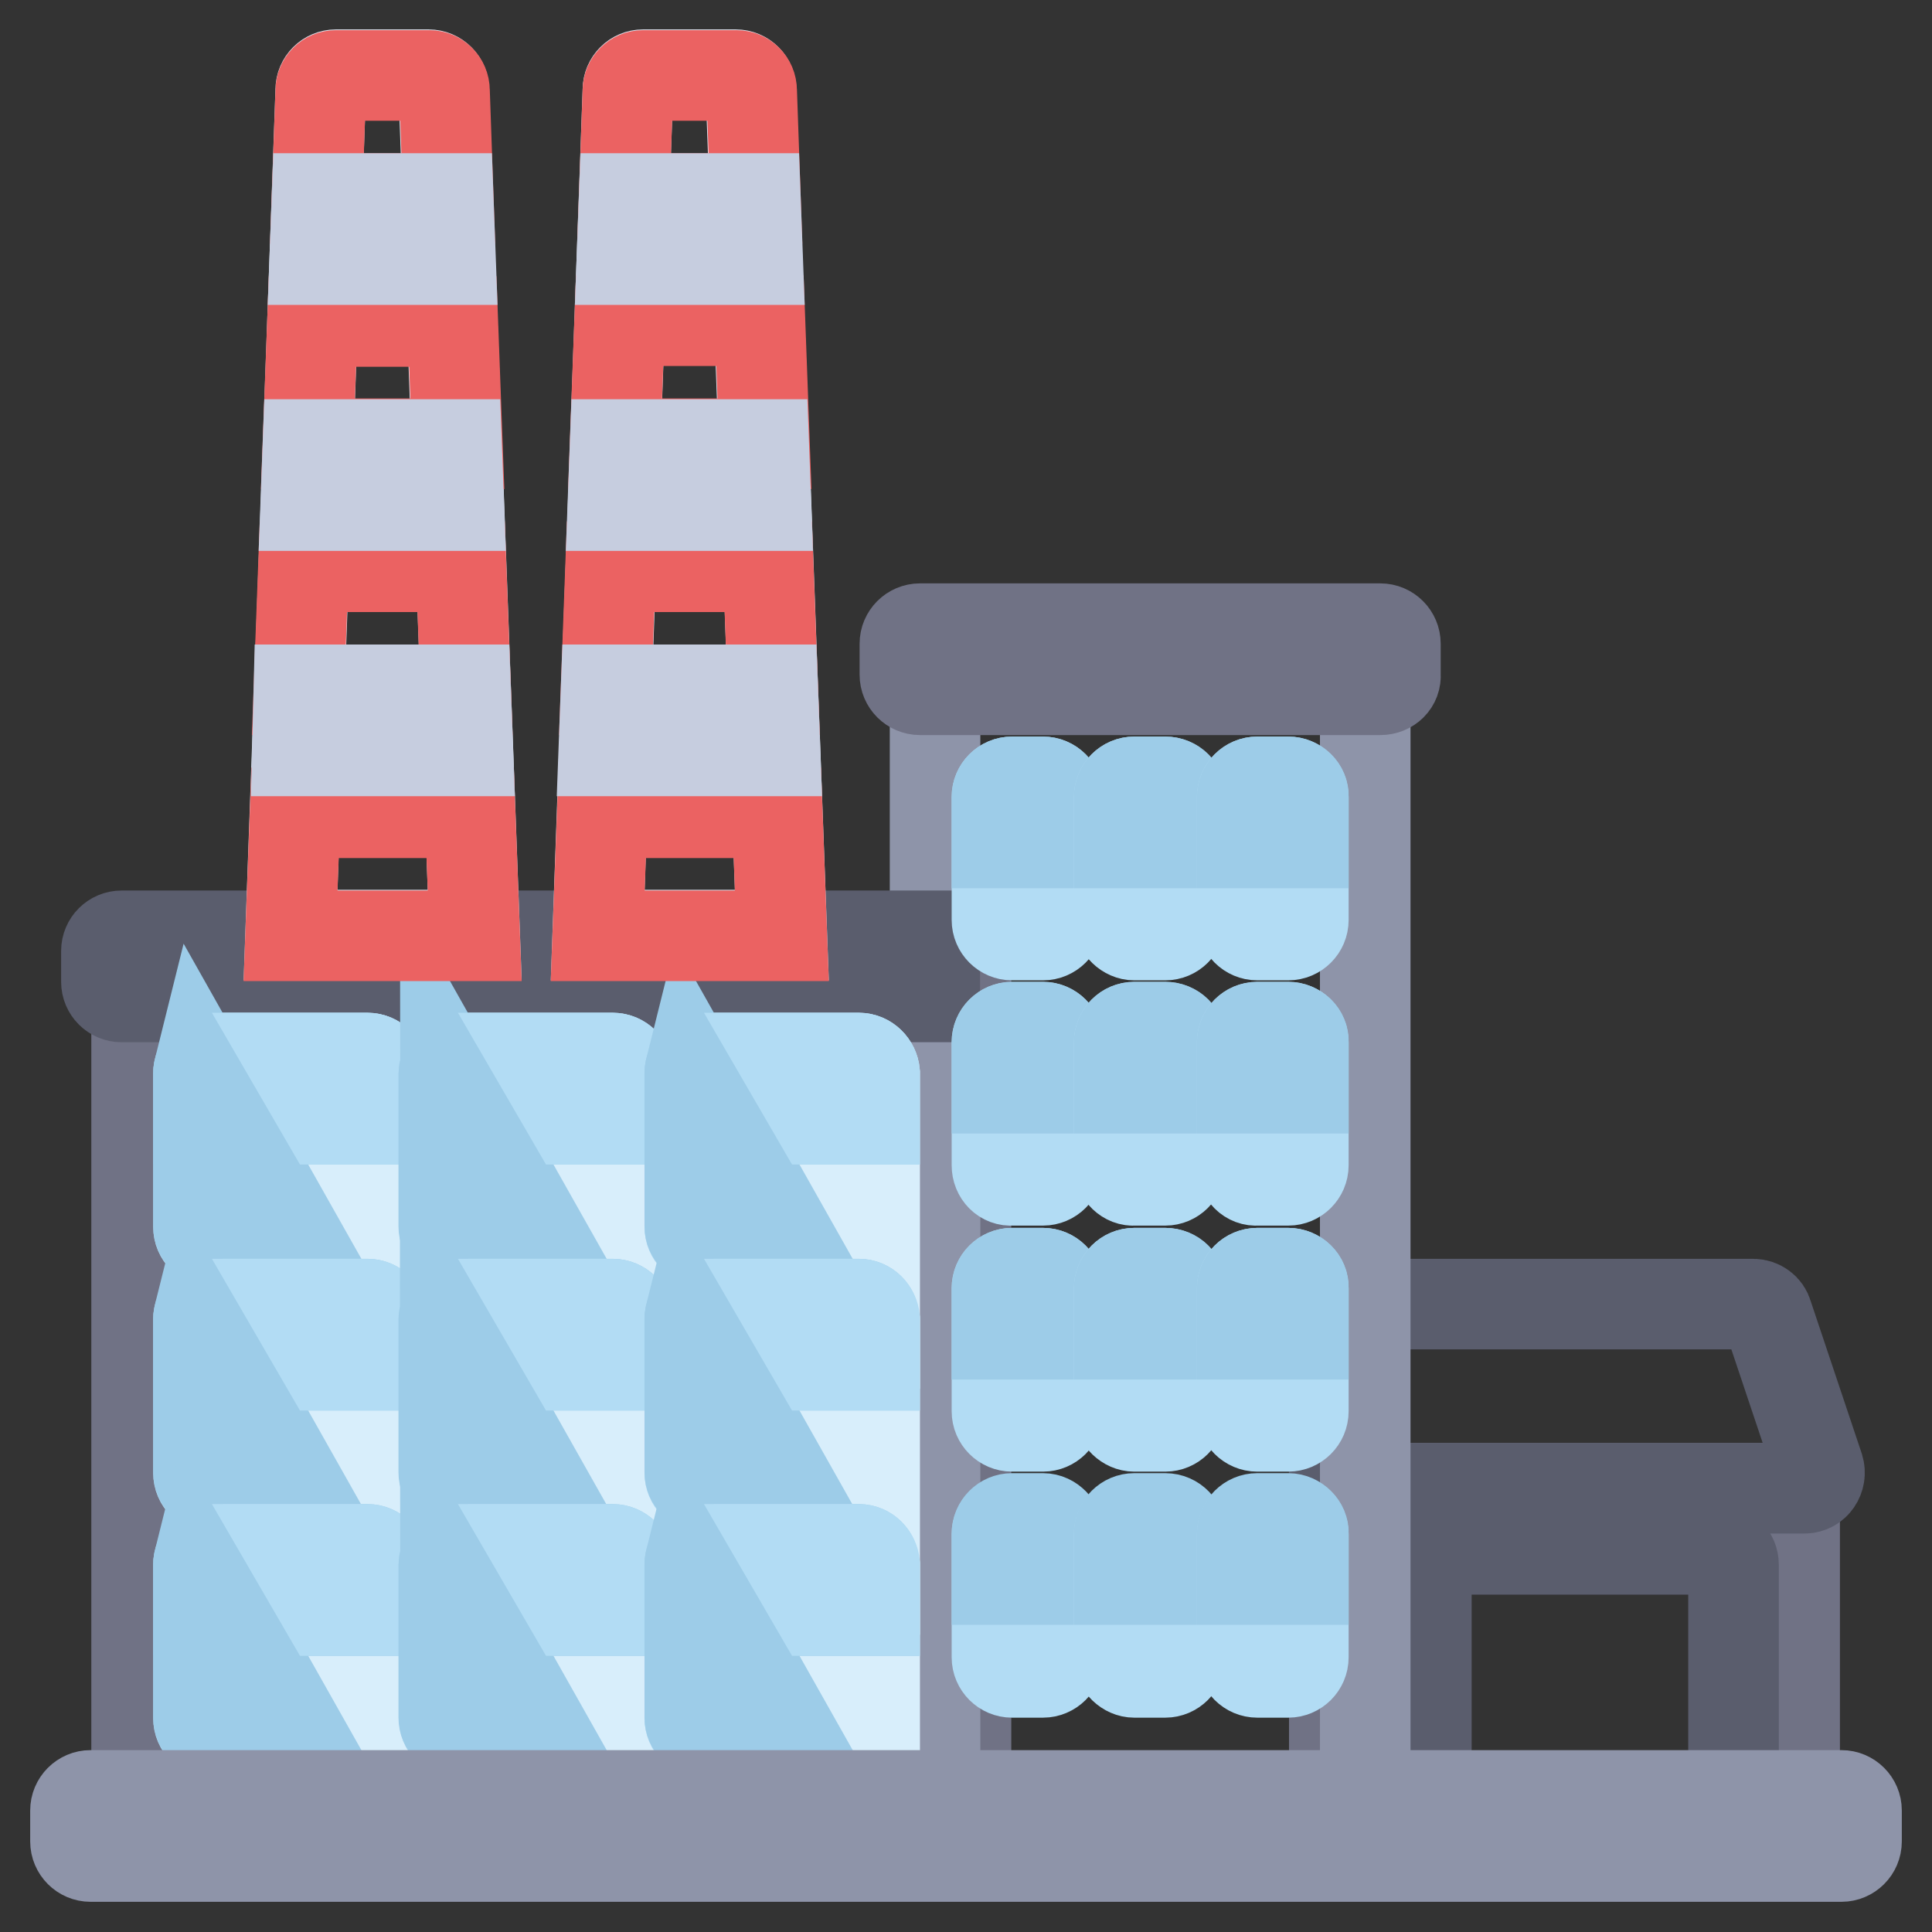 <?xml version="1.0" encoding="utf-8"?>
<!-- Svg Vector Icons : http://www.onlinewebfonts.com/icon -->
<!DOCTYPE svg PUBLIC "-//W3C//DTD SVG 1.1//EN" "http://www.w3.org/Graphics/SVG/1.1/DTD/svg11.dtd">
<svg version="1.1" xmlns="http://www.w3.org/2000/svg" xmlns:xlink="http://www.w3.org/1999/xlink" x="0px" y="0px" viewBox="0 0 256 256" enable-background="new 0 0 256 256" xml:space="preserve">
<rect x="0" y="0" width="256" height="256" fill="#333333" stroke="none"/>
<g> <path stroke-width="12" fill-opacity="0" stroke="#707285"  d="M18.1,128H128v113.9H18.1V128z M176.8,197.2h61v44.8h-61V197.2z"/> <path stroke-width="12" fill-opacity="0" stroke="#5a5d6d"  d="M176.8,172.8h55.5c0.9,0,1.7,0.6,1.9,1.4l6.8,20.3c0.4,1.3-0.5,2.7-1.9,2.7h-62.3V172.8z M191.1,205.3h36.6 c1.1,0,2,0.9,2,2l0,0v34.6H189v-34.6C189,206.2,189.9,205.3,191.1,205.3L191.1,205.3z"/> <path stroke-width="12" fill-opacity="0" stroke="#8e94a9"  d="M123.9,87.3h57v154.6h-57V87.3z"/> <path stroke-width="12" fill-opacity="0" stroke="#5a5d6d"  d="M16.1,132.1h107.8v-8.1H16.1c-1.1,0-2,0.9-2,2l0,0v4.1C14.1,131.2,15,132.1,16.1,132.1z"/> <path stroke-width="12" fill-opacity="0" stroke="#b2dcf4"  d="M28.3,164.6h20.3c1.1,0,2-0.9,2-2l0,0v-20.3c0-1.1-0.9-2-2-2l0,0H28.3c-1.1,0-2,0.9-2,2l0,0v20.3 C26.3,163.7,27.2,164.6,28.3,164.6L28.3,164.6z"/> <path stroke-width="12" fill-opacity="0" stroke="#d8eefb"  d="M48.7,140.2H38.5l12.2,21.3v-19.3C50.7,141.1,49.8,140.2,48.7,140.2C48.7,140.2,48.7,140.2,48.7,140.2z"/> <path stroke-width="12" fill-opacity="0" stroke="#9dcce8"  d="M48.7,140.2H28.3c-1.1,0-2,0.9-2,2l0,0v6.1h24.4v-6.1C50.7,141.1,49.8,140.2,48.7,140.2L48.7,140.2z"/> <path stroke-width="12" fill-opacity="0" stroke="#9dcce8"  d="M26.3,142.2v20.3c0,1.1,0.9,2,2,2l0,0h11.4l-13.2-23.4C26.4,141.5,26.3,141.9,26.3,142.2z"/> <path stroke-width="12" fill-opacity="0" stroke="#b2dcf4"  d="M48.7,140.2H38.5l4.7,8.1h7.5v-6.1C50.7,141.1,49.8,140.2,48.7,140.2L48.7,140.2z M60.9,164.6h20.3 c1.1,0,2-0.9,2-2l0,0v-20.3c0-1.1-0.9-2-2-2l0,0H60.9c-1.1,0-2,0.9-2,2l0,0v20.3C58.8,163.7,59.7,164.6,60.9,164.6L60.9,164.6z"/> <path stroke-width="12" fill-opacity="0" stroke="#d8eefb"  d="M81.2,140.2H71.1l12.2,21.3v-19.3C83.2,141.1,82.3,140.2,81.2,140.2C81.2,140.2,81.2,140.2,81.2,140.2z"/> <path stroke-width="12" fill-opacity="0" stroke="#9dcce8"  d="M81.2,140.2H60.9c-1.1,0-2,0.9-2,2l0,0v6.1h24.4v-6.1C83.2,141.1,82.3,140.2,81.2,140.2L81.2,140.2z"/> <path stroke-width="12" fill-opacity="0" stroke="#9dcce8"  d="M58.8,142.2v20.3c0,1.1,0.9,2,2,2l0,0h11.4l-13.2-23.4C59,141.5,58.8,141.9,58.8,142.2z"/> <path stroke-width="12" fill-opacity="0" stroke="#b2dcf4"  d="M81.2,140.2H71.1l4.7,8.1h7.5v-6.1C83.2,141.1,82.3,140.2,81.2,140.2L81.2,140.2z M93.4,164.6h20.3 c1.1,0,2-0.9,2-2l0,0v-20.3c0-1.1-0.9-2-2-2l0,0H93.4c-1.1,0-2,0.9-2,2l0,0v20.3C91.4,163.7,92.3,164.6,93.4,164.6L93.4,164.6z"/> <path stroke-width="12" fill-opacity="0" stroke="#d8eefb"  d="M113.8,140.2h-10.1l12.2,21.3v-19.3C115.8,141.1,114.9,140.2,113.8,140.2 C113.8,140.2,113.8,140.2,113.8,140.2z"/> <path stroke-width="12" fill-opacity="0" stroke="#9dcce8"  d="M113.8,140.2H93.4c-1.1,0-2,0.9-2,2l0,0v6.1h24.4v-6.1C115.8,141.1,114.9,140.2,113.8,140.2L113.8,140.2z" /> <path stroke-width="12" fill-opacity="0" stroke="#9dcce8"  d="M91.4,142.2v20.3c0,1.1,0.9,2,2,2l0,0h11.4l-13.2-23.4C91.5,141.5,91.4,141.9,91.4,142.2z"/> <path stroke-width="12" fill-opacity="0" stroke="#b2dcf4"  d="M113.8,140.2h-10.1l4.7,8.1h7.5v-6.1C115.8,141.1,114.9,140.2,113.8,140.2L113.8,140.2z M28.3,197.2h20.3 c1.1,0,2-0.9,2-2l0,0v-20.3c0-1.1-0.9-2-2-2l0,0H28.3c-1.1,0-2,0.9-2,2l0,0v20.3C26.3,196.3,27.2,197.2,28.3,197.2L28.3,197.2z"/> <path stroke-width="12" fill-opacity="0" stroke="#d8eefb"  d="M48.7,172.8H38.5l12.2,21.3v-19.3C50.7,173.7,49.8,172.8,48.7,172.8C48.7,172.8,48.7,172.8,48.7,172.8z"/> <path stroke-width="12" fill-opacity="0" stroke="#9dcce8"  d="M48.7,172.8H28.3c-1.1,0-2,0.9-2,2l0,0v6.1h24.4v-6.1C50.7,173.7,49.8,172.8,48.7,172.8L48.7,172.8z"/> <path stroke-width="12" fill-opacity="0" stroke="#9dcce8"  d="M26.3,174.8v20.3c0,1.1,0.9,2,2,2l0,0h11.4l-13.2-23.4C26.4,174.1,26.3,174.4,26.3,174.8z"/> <path stroke-width="12" fill-opacity="0" stroke="#b2dcf4"  d="M48.7,172.8H38.5l4.7,8.1h7.5v-6.1C50.7,173.7,49.8,172.8,48.7,172.8L48.7,172.8z M60.9,197.2h20.3 c1.1,0,2-0.9,2-2l0,0v-20.3c0-1.1-0.9-2-2-2l0,0H60.9c-1.1,0-2,0.9-2,2l0,0v20.3C58.8,196.3,59.7,197.2,60.9,197.2L60.9,197.2z"/> <path stroke-width="12" fill-opacity="0" stroke="#d8eefb"  d="M81.2,172.8H71.1l12.2,21.3v-19.3C83.2,173.7,82.3,172.8,81.2,172.8z"/> <path stroke-width="12" fill-opacity="0" stroke="#9dcce8"  d="M81.2,172.8H60.9c-1.1,0-2,0.9-2,2l0,0v6.1h24.4v-6.1C83.2,173.7,82.3,172.8,81.2,172.8z"/> <path stroke-width="12" fill-opacity="0" stroke="#9dcce8"  d="M58.8,174.8v20.3c0,1.1,0.9,2,2,2l0,0h11.4l-13.2-23.4C59,174.1,58.8,174.4,58.8,174.8z"/> <path stroke-width="12" fill-opacity="0" stroke="#b2dcf4"  d="M81.2,172.8H71.1l4.7,8.1h7.5v-6.1C83.2,173.7,82.3,172.8,81.2,172.8z M93.4,197.2h20.3c1.1,0,2-0.9,2-2 l0,0v-20.3c0-1.1-0.9-2-2-2l0,0H93.4c-1.1,0-2,0.9-2,2l0,0v20.3C91.4,196.3,92.3,197.2,93.4,197.2L93.4,197.2z"/> <path stroke-width="12" fill-opacity="0" stroke="#d8eefb"  d="M113.8,172.8h-10.1l12.2,21.3v-19.3C115.8,173.7,114.9,172.8,113.8,172.8 C113.8,172.8,113.8,172.8,113.8,172.8z"/> <path stroke-width="12" fill-opacity="0" stroke="#9dcce8"  d="M113.8,172.8H93.4c-1.1,0-2,0.9-2,2l0,0v6.1h24.4v-6.1C115.8,173.7,114.9,172.8,113.8,172.8L113.8,172.8z" /> <path stroke-width="12" fill-opacity="0" stroke="#9dcce8"  d="M91.4,174.8v20.3c0,1.1,0.9,2,2,2l0,0h11.4l-13.2-23.4C91.5,174.1,91.4,174.4,91.4,174.8z"/> <path stroke-width="12" fill-opacity="0" stroke="#b2dcf4"  d="M113.8,172.8h-10.1l4.7,8.1h7.5v-6.1C115.8,173.7,114.9,172.8,113.8,172.8L113.8,172.8z M28.3,229.7h20.3 c1.1,0,2-0.9,2-2l0,0v-20.3c0-1.1-0.9-2-2-2l0,0H28.3c-1.1,0-2,0.9-2,2l0,0v20.3C26.3,228.8,27.2,229.7,28.3,229.7z"/> <path stroke-width="12" fill-opacity="0" stroke="#d8eefb"  d="M48.7,205.3H38.5l12.2,21.3v-19.3C50.7,206.2,49.8,205.3,48.7,205.3C48.7,205.3,48.7,205.3,48.7,205.3z"/> <path stroke-width="12" fill-opacity="0" stroke="#9dcce8"  d="M48.7,205.3H28.3c-1.1,0-2,0.9-2,2l0,0v6.1h24.4v-6.1C50.7,206.2,49.8,205.3,48.7,205.3L48.7,205.3z"/> <path stroke-width="12" fill-opacity="0" stroke="#9dcce8"  d="M26.3,207.3v20.3c0,1.1,0.9,2,2,2l0,0h11.4l-13.2-23.4C26.4,206.6,26.3,207,26.3,207.3z"/> <path stroke-width="12" fill-opacity="0" stroke="#b2dcf4"  d="M48.7,205.3H38.5l4.7,8.1h7.5v-6.1C50.7,206.2,49.8,205.3,48.7,205.3L48.7,205.3z M60.9,229.7h20.3 c1.1,0,2-0.9,2-2l0,0v-20.3c0-1.1-0.9-2-2-2l0,0H60.9c-1.1,0-2,0.9-2,2l0,0v20.3C58.8,228.8,59.7,229.7,60.9,229.7L60.9,229.7z"/> <path stroke-width="12" fill-opacity="0" stroke="#d8eefb"  d="M81.2,205.3H71.1l12.2,21.3v-19.3C83.2,206.2,82.3,205.3,81.2,205.3C81.2,205.3,81.2,205.3,81.2,205.3z"/> <path stroke-width="12" fill-opacity="0" stroke="#9dcce8"  d="M81.2,205.3H60.9c-1.1,0-2,0.9-2,2l0,0v6.1h24.4v-6.1C83.2,206.2,82.3,205.3,81.2,205.3L81.2,205.3z"/> <path stroke-width="12" fill-opacity="0" stroke="#9dcce8"  d="M58.8,207.3v20.3c0,1.1,0.9,2,2,2l0,0h11.4l-13.2-23.4C59,206.6,58.8,207,58.8,207.3z"/> <path stroke-width="12" fill-opacity="0" stroke="#b2dcf4"  d="M81.2,205.3H71.1l4.7,8.1h7.5v-6.1C83.2,206.2,82.3,205.3,81.2,205.3L81.2,205.3z M93.4,229.7h20.3 c1.1,0,2-0.9,2-2l0,0v-20.3c0-1.1-0.9-2-2-2l0,0H93.4c-1.1,0-2,0.9-2,2l0,0v20.3C91.4,228.8,92.3,229.7,93.4,229.7L93.4,229.7z"/> <path stroke-width="12" fill-opacity="0" stroke="#d8eefb"  d="M113.8,205.3h-10.1l12.2,21.3v-19.3C115.8,206.2,114.9,205.3,113.8,205.3 C113.8,205.3,113.8,205.3,113.8,205.3z"/> <path stroke-width="12" fill-opacity="0" stroke="#9dcce8"  d="M113.8,205.3H93.4c-1.1,0-2,0.9-2,2l0,0v6.1h24.4v-6.1C115.8,206.2,114.9,205.3,113.8,205.3L113.8,205.3z" /> <path stroke-width="12" fill-opacity="0" stroke="#9dcce8"  d="M91.4,207.3v20.3c0,1.1,0.9,2,2,2l0,0h11.4l-13.2-23.4C91.5,206.6,91.4,207,91.4,207.3z"/> <path stroke-width="12" fill-opacity="0" stroke="#b2dcf4"  d="M113.8,205.3h-10.1l4.7,8.1h7.5v-6.1C115.8,206.2,114.9,205.3,113.8,205.3L113.8,205.3z"/> <path stroke-width="12" fill-opacity="0" stroke="#707285"  d="M182.9,91.4h-61c-1.1,0-2-0.9-2-2l0,0v-4.1c0-1.1,0.9-2,2-2l0,0h61c1.1,0,2,0.9,2,2l0,0v4.1 C185,90.5,184.1,91.4,182.9,91.4z"/> <path stroke-width="12" fill-opacity="0" stroke="#e3e9f5"  d="M62.9,123.9H38.5l4-112c0-1.1,0.9-2,2-2h12.3c1.1,0,2,0.9,2,2L62.9,123.9z"/> <path stroke-width="12" fill-opacity="0" stroke="#eb6262"  d="M44.5,10c-1.1,0-2,0.9-2,2L42,26.3h17.4L58.9,12c0-1.1-0.9-2-2-2H44.5z M40.8,58.8h19.8L60,42.6H41.4 L40.8,58.8z M39.6,91.4h22.1l-0.6-16.3H40.2L39.6,91.4z M39.1,107.7l-0.6,16.3h24.4l-0.6-16.3H39.1z"/> <path stroke-width="12" fill-opacity="0" stroke="#c6cddf"  d="M41.7,34.4h18l-0.3-8.1H42L41.7,34.4z M40.5,67h20.3l-0.3-8.1H40.8L40.5,67z M39.4,99.5H62l-0.3-8.1H39.6 L39.4,99.5z"/> <path stroke-width="12" fill-opacity="0" stroke="#e3e9f5"  d="M103.6,123.9H79.2l4-112c0-1.1,0.9-2,2-2h12.3c1.1,0,2,0.9,2,2L103.6,123.9z"/> <path stroke-width="12" fill-opacity="0" stroke="#eb6262"  d="M85.2,10c-1.1,0-2,0.9-2,2l-0.5,14.3h17.4L99.6,12c0-1.1-0.9-2-2-2H85.2z M81.5,58.8h19.8l-0.6-16.3H82.1 L81.5,58.8z M80.3,91.4h22.1l-0.6-16.3H80.9L80.3,91.4z M79.8,107.7l-0.6,16.3h24.4l-0.6-16.3H79.8z"/> <path stroke-width="12" fill-opacity="0" stroke="#c6cddf"  d="M82.4,34.4h18l-0.3-8.1H82.7L82.4,34.4z M81.2,67h20.3l-0.3-8.1H81.5L81.2,67z M80,99.5h22.7l-0.3-8.1H80.3 L80,99.5z"/> <path stroke-width="12" fill-opacity="0" stroke="#8e94a9"  d="M244,246H12c-1.1,0-2-0.9-2-2l0,0v-4.1c0-1.1,0.9-2,2-2l0,0H244c1.1,0,2,0.9,2,2l0,0v4.1 C246,245.1,245.1,246,244,246L244,246z"/> <path stroke-width="12" fill-opacity="0" stroke="#b2dcf4"  d="M132.1,121.9v-16.3c0-1.1,0.9-2,2-2l0,0h4.1c1.1,0,2,0.9,2,2l0,0v16.3c0,1.1-0.9,2-2,2l0,0h-4.1 C133,123.9,132.1,123,132.1,121.9z"/> <path stroke-width="12" fill-opacity="0" stroke="#9dcce8"  d="M138.2,103.6h-4.1c-1.1,0-2,0.9-2,2l0,0v6.1h8.1v-6.1C140.2,104.5,139.3,103.6,138.2,103.6z"/> <path stroke-width="12" fill-opacity="0" stroke="#b2dcf4"  d="M148.3,121.9v-16.3c0-1.1,0.9-2,2-2l0,0h4.1c1.1,0,2,0.9,2,2l0,0v16.3c0,1.1-0.9,2-2,2l0,0h-4.1 C149.3,123.9,148.3,123,148.3,121.9z"/> <path stroke-width="12" fill-opacity="0" stroke="#9dcce8"  d="M154.4,103.6h-4.1c-1.1,0-2,0.9-2,2l0,0v6.1h8.1v-6.1C156.5,104.5,155.6,103.6,154.4,103.6L154.4,103.6z"/> <path stroke-width="12" fill-opacity="0" stroke="#b2dcf4"  d="M164.6,121.9v-16.3c0-1.1,0.9-2,2-2l0,0h4.1c1.1,0,2,0.9,2,2l0,0v16.3c0,1.1-0.9,2-2,2l0,0h-4.1 C165.5,123.9,164.6,123,164.6,121.9z"/> <path stroke-width="12" fill-opacity="0" stroke="#9dcce8"  d="M170.7,103.6h-4.1c-1.1,0-2,0.9-2,2l0,0v6.1h8.1v-6.1C172.8,104.5,171.8,103.6,170.7,103.6z"/> <path stroke-width="12" fill-opacity="0" stroke="#b2dcf4"  d="M132.1,154.4v-16.3c0-1.1,0.9-2,2-2l0,0h4.1c1.1,0,2,0.9,2,2l0,0v16.3c0,1.1-0.9,2-2,2l0,0h-4.1 C133,156.5,132.1,155.6,132.1,154.4L132.1,154.4z"/> <path stroke-width="12" fill-opacity="0" stroke="#9dcce8"  d="M138.2,136.1h-4.1c-1.1,0-2,0.9-2,2l0,0v6.1h8.1v-6.1C140.2,137,139.3,136.1,138.2,136.1L138.2,136.1z"/> <path stroke-width="12" fill-opacity="0" stroke="#b2dcf4"  d="M148.3,154.4v-16.3c0-1.1,0.9-2,2-2l0,0h4.1c1.1,0,2,0.9,2,2l0,0v16.3c0,1.1-0.9,2-2,2l0,0h-4.1 C149.3,156.5,148.3,155.6,148.3,154.4L148.3,154.4z"/> <path stroke-width="12" fill-opacity="0" stroke="#9dcce8"  d="M154.4,136.1h-4.1c-1.1,0-2,0.9-2,2l0,0v6.1h8.1v-6.1C156.5,137,155.6,136.1,154.4,136.1 C154.4,136.1,154.4,136.1,154.4,136.1z"/> <path stroke-width="12" fill-opacity="0" stroke="#b2dcf4"  d="M164.6,154.4v-16.3c0-1.1,0.9-2,2-2l0,0h4.1c1.1,0,2,0.9,2,2l0,0v16.3c0,1.1-0.9,2-2,2l0,0h-4.1 C165.5,156.5,164.6,155.6,164.6,154.4L164.6,154.4z"/> <path stroke-width="12" fill-opacity="0" stroke="#9dcce8"  d="M170.7,136.1h-4.1c-1.1,0-2,0.9-2,2l0,0v6.1h8.1v-6.1C172.8,137,171.8,136.1,170.7,136.1z"/> <path stroke-width="12" fill-opacity="0" stroke="#b2dcf4"  d="M132.1,187v-16.3c0-1.1,0.9-2,2-2l0,0h4.1c1.1,0,2,0.9,2,2l0,0V187c0,1.1-0.9,2-2,2l0,0h-4.1 C133,189,132.1,188.1,132.1,187L132.1,187z"/> <path stroke-width="12" fill-opacity="0" stroke="#9dcce8"  d="M138.2,168.7h-4.1c-1.1,0-2,0.9-2,2l0,0v6.1h8.1v-6.1C140.2,169.6,139.3,168.7,138.2,168.7L138.2,168.7z"/> <path stroke-width="12" fill-opacity="0" stroke="#b2dcf4"  d="M148.3,187v-16.3c0-1.1,0.9-2,2-2l0,0h4.1c1.1,0,2,0.9,2,2l0,0V187c0,1.1-0.9,2-2,2l0,0h-4.1 C149.3,189,148.3,188.1,148.3,187L148.3,187z"/> <path stroke-width="12" fill-opacity="0" stroke="#9dcce8"  d="M154.4,168.7h-4.1c-1.1,0-2,0.9-2,2l0,0v6.1h8.1v-6.1C156.5,169.6,155.6,168.7,154.4,168.7 C154.4,168.7,154.4,168.7,154.4,168.7z"/> <path stroke-width="12" fill-opacity="0" stroke="#b2dcf4"  d="M164.6,187v-16.3c0-1.1,0.9-2,2-2l0,0h4.1c1.1,0,2,0.9,2,2l0,0V187c0,1.1-0.9,2-2,2l0,0h-4.1 C165.5,189,164.6,188.1,164.6,187L164.6,187z"/> <path stroke-width="12" fill-opacity="0" stroke="#9dcce8"  d="M170.7,168.7h-4.1c-1.1,0-2,0.9-2,2l0,0v6.1h8.1v-6.1C172.8,169.6,171.8,168.7,170.7,168.7z"/> <path stroke-width="12" fill-opacity="0" stroke="#b2dcf4"  d="M132.1,219.6v-16.3c0-1.1,0.9-2,2-2l0,0h4.1c1.1,0,2,0.9,2,2l0,0v16.3c0,1.1-0.9,2-2,2l0,0h-4.1 C133,221.6,132.1,220.7,132.1,219.6z"/> <path stroke-width="12" fill-opacity="0" stroke="#9dcce8"  d="M138.2,201.2h-4.1c-1.1,0-2,0.9-2,2l0,0v6.1h8.1v-6.1C140.2,202.2,139.3,201.2,138.2,201.2z"/> <path stroke-width="12" fill-opacity="0" stroke="#b2dcf4"  d="M148.3,219.6v-16.3c0-1.1,0.9-2,2-2l0,0h4.1c1.1,0,2,0.9,2,2l0,0v16.3c0,1.1-0.9,2-2,2l0,0h-4.1 C149.3,221.6,148.3,220.7,148.3,219.6z"/> <path stroke-width="12" fill-opacity="0" stroke="#9dcce8"  d="M154.4,201.2h-4.1c-1.1,0-2,0.9-2,2l0,0v6.1h8.1v-6.1C156.5,202.2,155.6,201.2,154.4,201.2 C154.4,201.2,154.4,201.2,154.4,201.2z"/> <path stroke-width="12" fill-opacity="0" stroke="#b2dcf4"  d="M164.6,219.6v-16.3c0-1.1,0.9-2,2-2l0,0h4.1c1.1,0,2,0.9,2,2l0,0v16.3c0,1.1-0.9,2-2,2l0,0h-4.1 C165.5,221.6,164.6,220.7,164.6,219.6z"/> <path stroke-width="12" fill-opacity="0" stroke="#9dcce8"  d="M170.7,201.2h-4.1c-1.1,0-2,0.9-2,2l0,0v6.1h8.1v-6.1C172.8,202.2,171.8,201.2,170.7,201.2z"/></g>
</svg>
